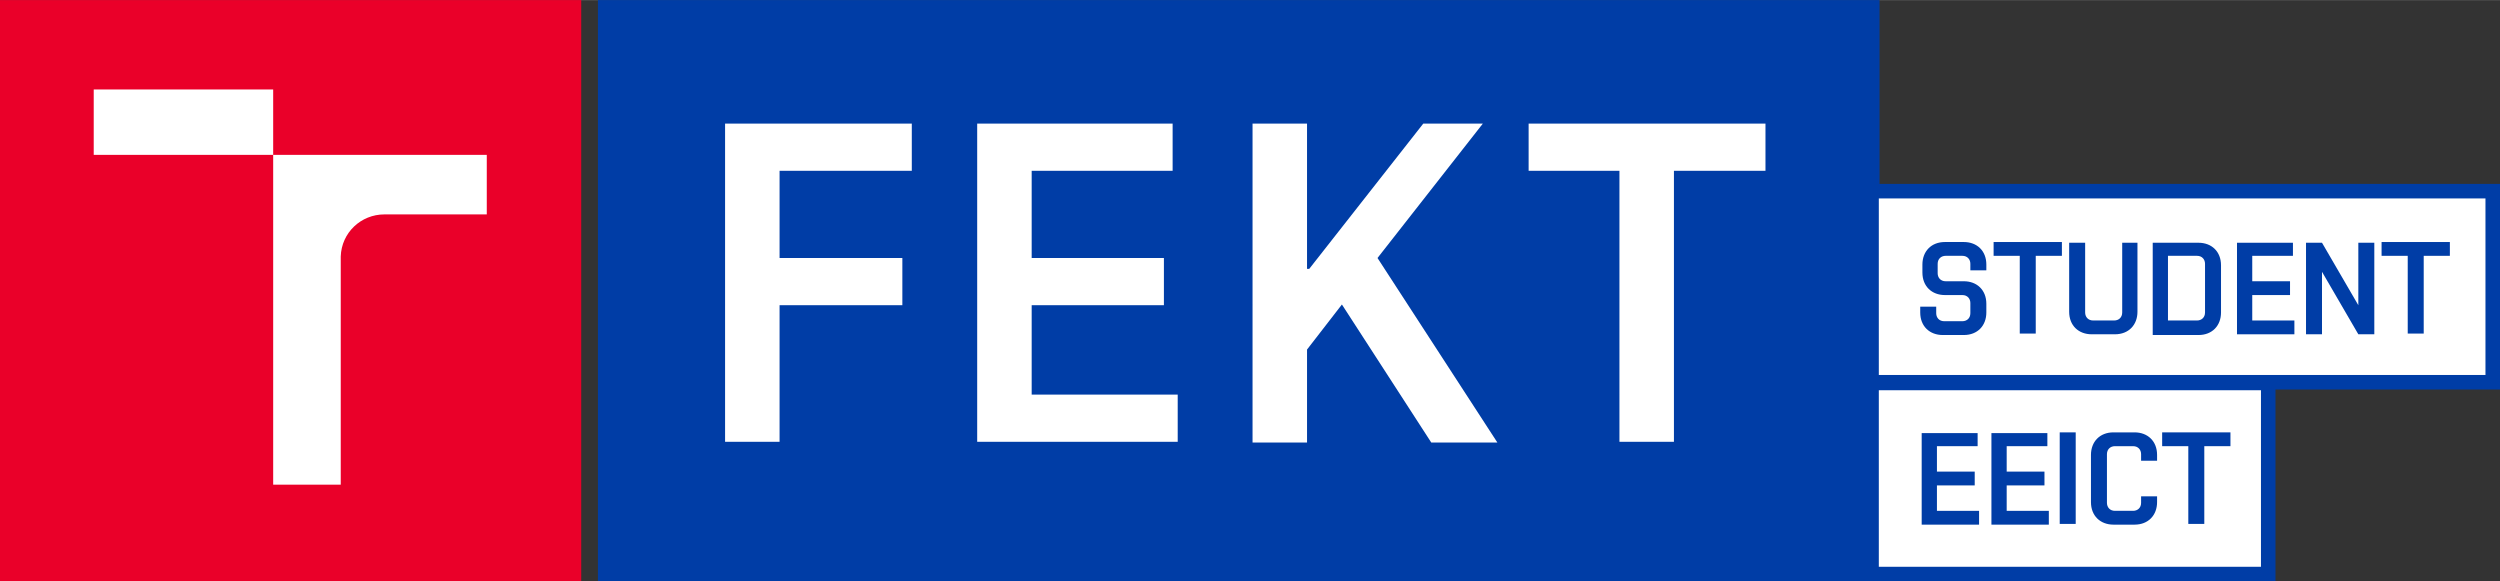 <svg id="Vrstva_1" xmlns="http://www.w3.org/2000/svg" version="1.1" width="344px" height="80px" viewBox="0 0 344.1 80">
  <rect x="0" y="0" width="344.1" height="80" fill="#333333" stroke="none"/>
  <defs>
    <style>
      .st0, .st1 {
        fill: #003da6;
      }

      .st1, .st2, .st3 {
        fill-rule: evenodd;
      }

      .st2 {
        fill: #fff;
      }

      .st3 {
        fill: #ea0029;
      }
    </style>
  </defs>
  <path class="st2" d="M3.8,5.6h71.8v66.2H3.8V5.6Z"/>
  <path class="st2" d="M90.2,5.6h161.1v66.2H90.2V5.6Z"/>
  <g>
    <g id="Vrstva_11" image-rendering="optimizeQuality" shape-rendering="geometricPrecision" text-rendering="geometricPrecision">
      <path class="st3" d="M67,29.5h-14.1c-3.2,0-5.9,2.5-6,5.8v31.4h-9.3V21.3H12.9v-9h24.7v9h29.4v8.2h0ZM80,0H0v80h80V0Z"/>
      <path class="st1" d="M242.9,23.5h-12.5v37.3h-7.5V23.5h-12.5v-6.5h32.6v6.5h-.1ZM189.6,35.5l16.5,25.4h-9.1l-12.3-19-4.8,6.2v12.8h-7.5V17h7.5v20h.3l15.7-20h8.2l-14.5,18.5h0ZM162.1,60.8h-27.6V17h26.9v6.5h-19.4v12h18.2v6.5h-18.2v12.3h20.1v6.5h0ZM125.5,23.5h-18.2v12h16.9v6.5h-16.9v18.8h-7.5V17h25.7v6.5h0ZM258.7,0H82.3v80h176.4V0Z"/>
      <g>
        <path class="st2" d="M257.6,52.7h54.9v26.3h-54.9v-26.3Z"/>
        <path class="st0" d="M313.2,80h-56.6v-28.3h56.6v28.3ZM258.6,78h52.6v-24.3h-52.6v24.3Z"/>
      </g>
      <g>
        <path class="st2" d="M257.6,26.3h85.7v26.3h-85.7v-26.3Z"/>
        <path class="st0" d="M344.1,53.6h-87.5v-28.3h87.5v28.3ZM258.6,51.6h83.5v-24.3h-83.5v24.3Z"/>
      </g>
    </g>
    <g>
      <path class="st0" d="M267.7,40.6c-1.8,0-3.1-1.2-3.1-3.1v-1.1c0-1.8,1.2-3.1,3.1-3.1h2.6c1.8,0,3.1,1.2,3.1,3.1v.8h-2.2v-.9c0-.6-.4-1.1-1.1-1.1h-2.3c-.6,0-1.1.4-1.1,1.1v1.3c0,.6.4,1.1,1.1,1.1h2.5c1.8,0,3.1,1.2,3.1,3.1v1.2c0,1.8-1.2,3.1-3.1,3.1h-2.9c-1.8,0-3.1-1.2-3.1-3.1v-.8h2.2v.9c0,.6.4,1.1,1.1,1.1h2.5c.6,0,1.1-.4,1.1-1.1v-1.4c0-.6-.4-1.1-1.1-1.1h-2.5Z"/>
      <path class="st0" d="M278,35.2h-3.6v-1.9h9.4v1.9h-3.6v10.7h-2.2v-10.7Z"/>
      <path class="st0" d="M292,33.4h2.2v9.5c0,1.8-1.2,3.1-3.1,3.1h-3.2c-1.8,0-3.1-1.2-3.1-3.1v-9.5h2.2v9.6c0,.6.4,1.1,1.1,1.1h2.9c.6,0,1.1-.4,1.1-1.1v-9.6Z"/>
      <path class="st0" d="M296.3,33.4h6.3c1.8,0,3.1,1.2,3.1,3.1v6.5c0,1.8-1.2,3.1-3.1,3.1h-6.3v-12.6ZM302.4,44.1c.6,0,1.1-.4,1.1-1.1v-6.7c0-.6-.4-1.1-1.1-1.1h-4v8.9h4Z"/>
      <path class="st0" d="M315.6,35.2h-5.6v3.5h5.2v1.9h-5.2v3.5h5.8v1.9h-7.9v-12.6h7.7v1.9Z"/>
      <path class="st0" d="M317.4,46v-12.6h2.2l5,8.6h0v-8.6h2.2v12.6h-2.2l-5-8.6h0v8.6h-2.2Z"/>
      <path class="st0" d="M331.4,35.2h-3.6v-1.9h9.4v1.9h-3.6v10.7h-2.2v-10.7Z"/>
    </g>
    <g>
      <path class="st0" d="M272.2,61.4h-5.6v3.5h5.2v1.9h-5.2v3.5h5.8v1.9h-7.9v-12.6h7.7v1.9Z"/>
      <path class="st0" d="M281.8,61.4h-5.6v3.5h5.2v1.9h-5.2v3.5h5.8v1.9h-7.9v-12.6h7.7v1.9Z"/>
      <path class="st0" d="M285.7,72.1h-2.2v-12.6h2.2v12.6Z"/>
      <path class="st0" d="M296.9,68.3v.8c0,1.8-1.2,3.1-3.1,3.1h-2.9c-1.8,0-3.1-1.2-3.1-3.1v-6.5c0-1.8,1.2-3.1,3.1-3.1h2.9c1.8,0,3.1,1.2,3.1,3.1v.8h-2.2v-.9c0-.6-.4-1.1-1.1-1.1h-2.5c-.6,0-1.1.4-1.1,1.1v6.7c0,.6.4,1.1,1.1,1.1h2.5c.6,0,1.1-.4,1.1-1.1v-.9h2.2Z"/>
      <path class="st0" d="M301.2,61.4h-3.6v-1.9h9.4v1.9h-3.6v10.7h-2.2v-10.7Z"/>
    </g>
  </g>
</svg>